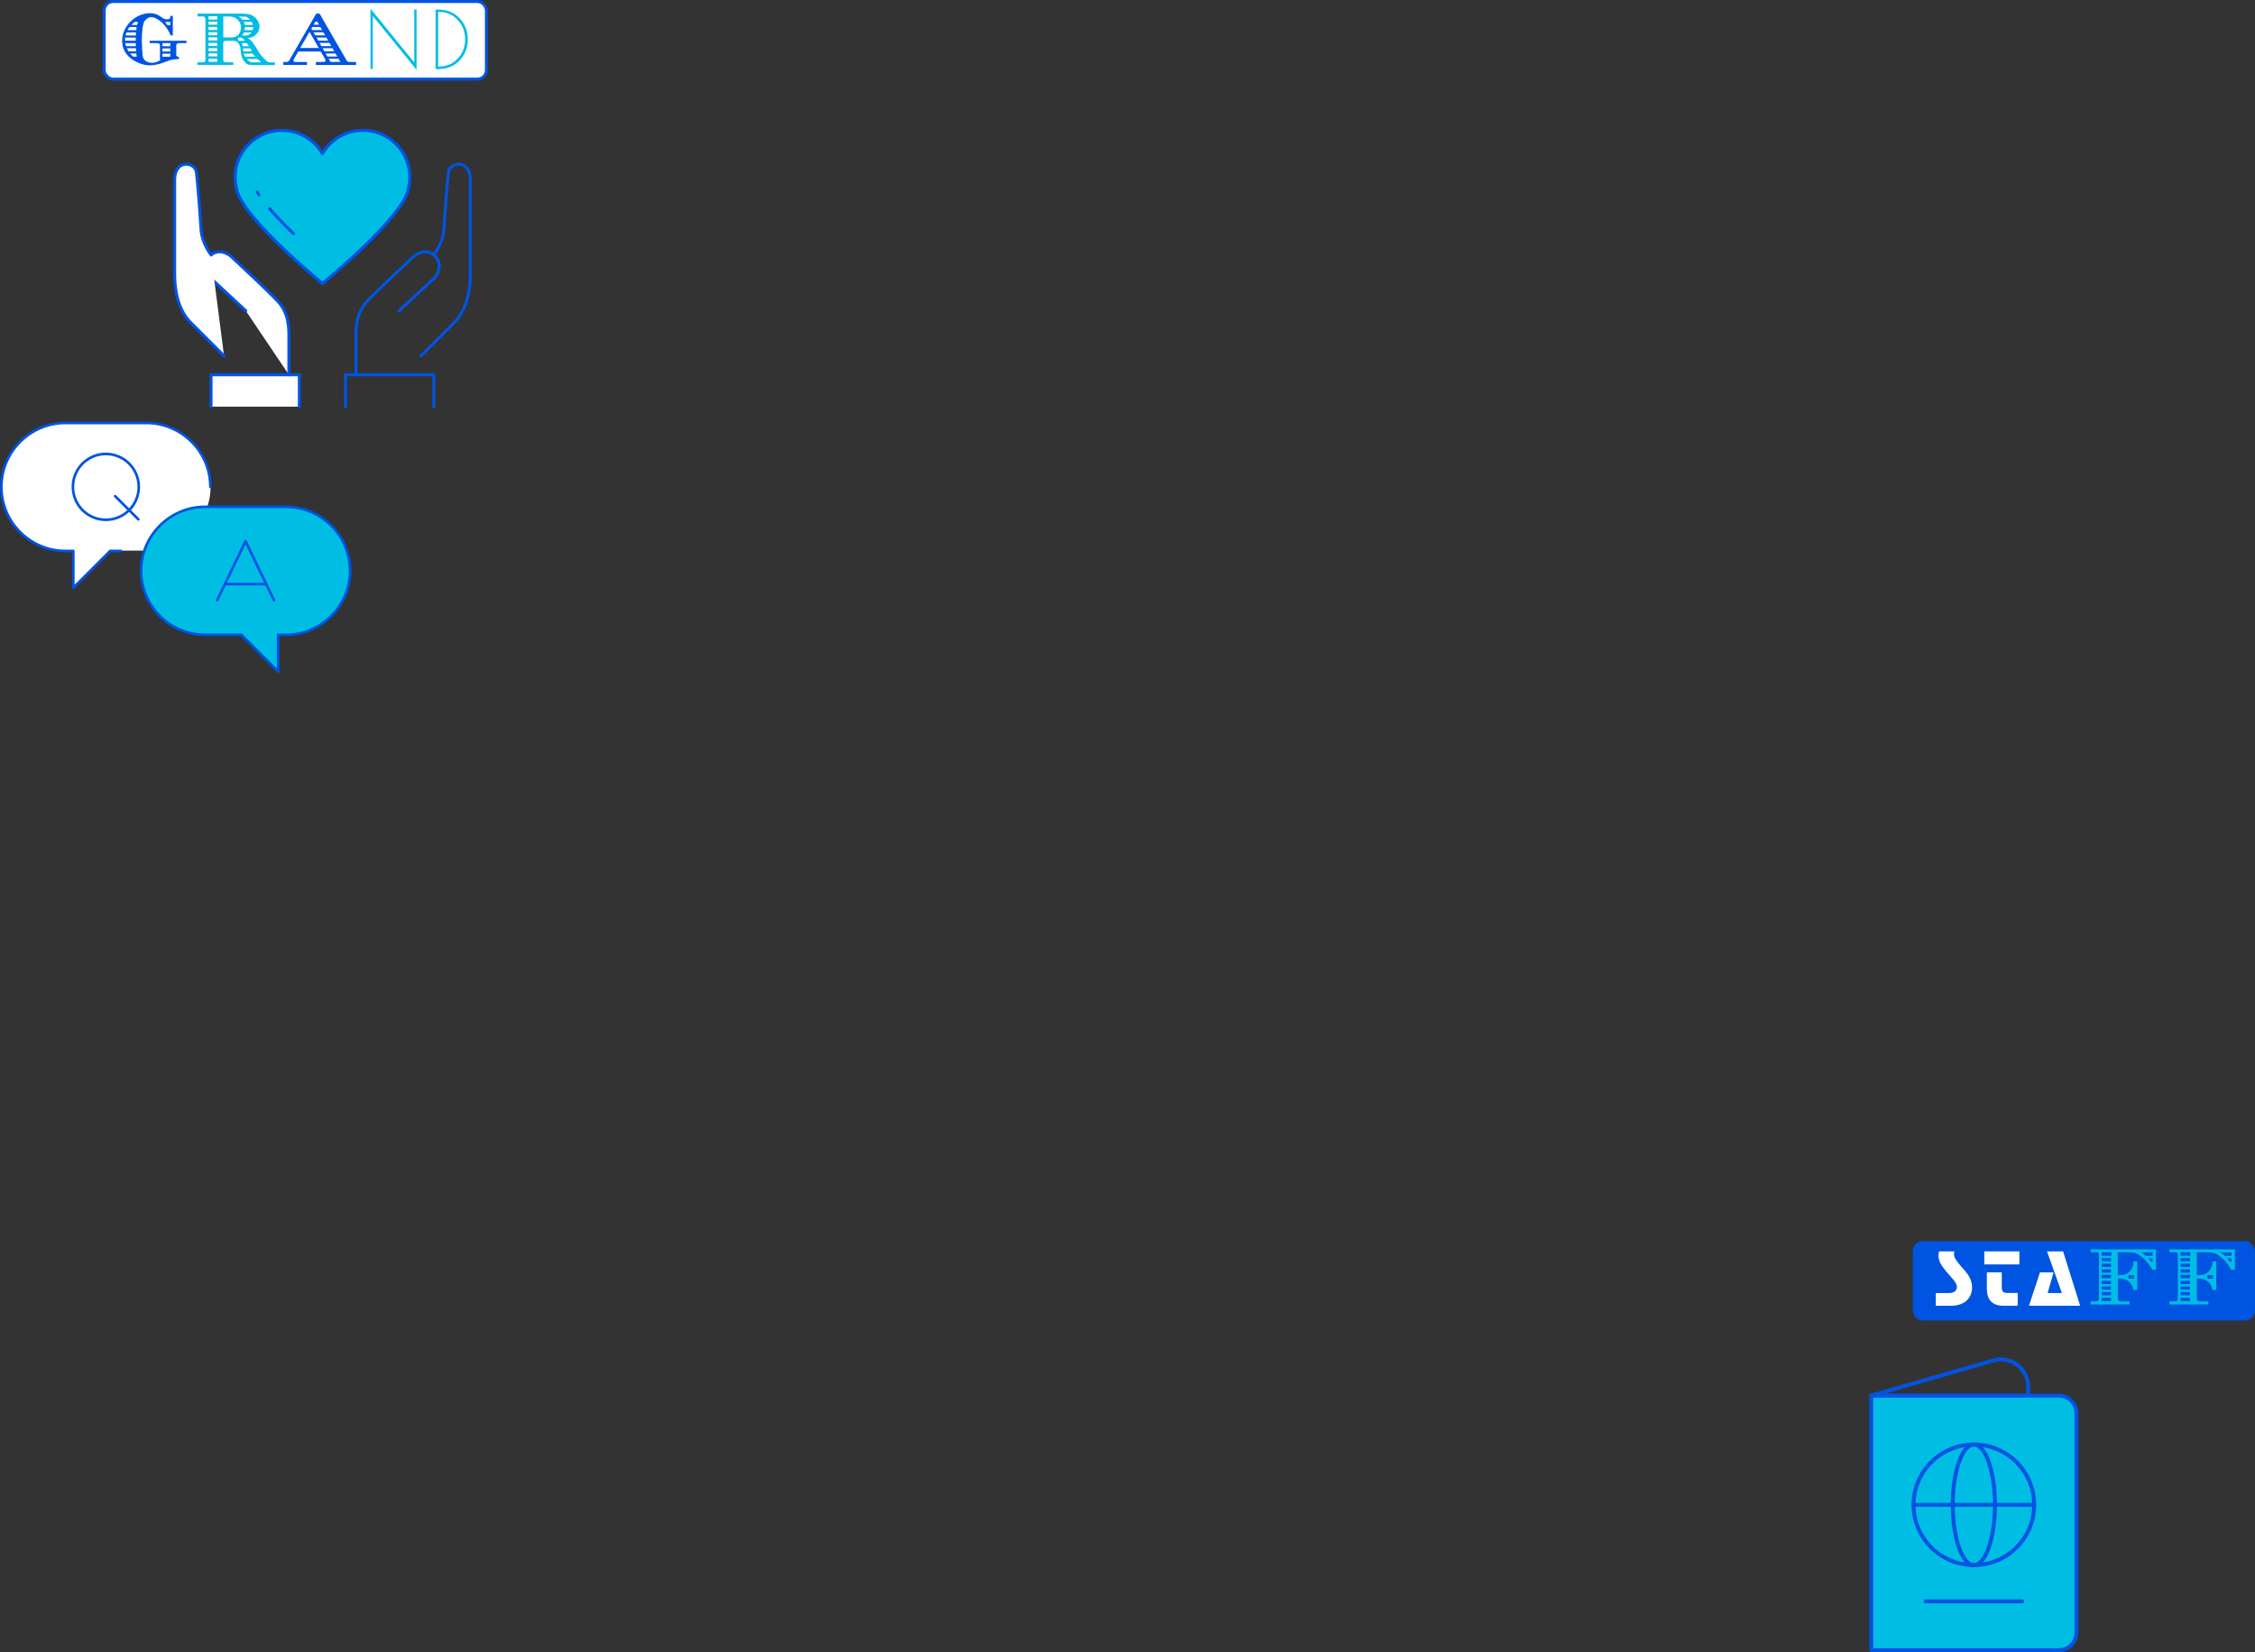 <?xml version="1.0" encoding="UTF-8"?><svg id="_レイヤー_2" xmlns="http://www.w3.org/2000/svg" viewBox="0 0 755.21 553.46"><rect x="0" y="0" width="755.21" height="553.46" fill="#333333" stroke="none"/><defs><style>.cls-1,.cls-2,.cls-3,.cls-4,.cls-5,.cls-6,.cls-7,.cls-8,.cls-9{stroke:#0054e2;}.cls-1,.cls-3,.cls-4,.cls-5,.cls-6,.cls-7,.cls-8{stroke-linecap:round;stroke-linejoin:round;}.cls-1,.cls-3,.cls-10,.cls-6{fill:#00bde3;}.cls-1,.cls-4{stroke-width:.88px;}.cls-2{stroke-width:.6px;}.cls-2,.cls-4,.cls-7,.cls-8,.cls-9{fill:none;}.cls-2,.cls-9{stroke-miterlimit:10;}.cls-11,.cls-5{fill:#fff;}.cls-6,.cls-8{stroke-width:1.32px;}.cls-12{fill:#0054e2;}.cls-9{stroke-width:1px;}</style></defs><g id="_データ"><rect class="cls-11" x="34.9" y=".5" width="128" height="26" rx="3.02" ry="3.02"/><rect class="cls-9" x="34.9" y=".5" width="128" height="26" rx="3.02" ry="3.02"/><path class="cls-12" d="M57.11,11.88c-.39-1.29-1.5-2.97-2.68-4.15-1.21-1.19-2.74-1.99-3.77-1.99-.67,0-1.34.31-1.83.85-.39.39-.65.8-.77,1.26-.33,1.11-.57,3.51-.57,5.7,0,.57.03,1.29.08,2.14.13,2.66.18,3.17.39,3.69.41.98,1.55,1.65,2.81,1.65,1.01,0,1.86-.26,2.81-.8v-4.88c0-.65-.26-.9-.9-.9h-2.55v-.8h12.33v.8h-2.53c-.65,0-.9.26-.9.9v2.63l-.03.31c0,.46.33.75.9.75h.03v.75c-1.32.03-2.61.21-3.2.44l-2.4.88c-1.27.46-2.92.77-4.13.77-2.09,0-4.49-.85-6.32-2.27-2.01-1.57-2.97-3.51-2.97-6.01,0-4.83,4.44-9.19,9.34-9.19,1.39,0,2.61.41,3.74,1.29.34.23.59.41.72.49.31.18.85.28,1.29.28.75,0,1.03-.23,1.03-.88v-.28h.85v6.55h-.77ZM41.91,12.58c0,.1,0,.21-.03.26-.03.15-.03.28-.03.31l.05.28v.21h3.56v-1.06h-3.56ZM41.91,14.43c.1.49.13.54.36,1.03h3.23l-.05-1.03h-3.54ZM42.4,10.85c-.13.26-.26.67-.31,1.03h3.41l.05-1.03h-3.15ZM42.5,16.16c.18.44.36.72.57,1.03h2.53l-.08-1.03h-3.02ZM43.41,9.07c-.31.31-.52.59-.7,1.03h2.97l.05-1.03h-2.32ZM43.59,17.92c.18.28.28.39.46.57.28.28.33.34.62.49h1.11l-.13-1.06h-2.06ZM45.11,7.36c-.44.28-.52.36-1.08,1.01h1.86l.33-1.01h-1.11ZM54.4,14.43v1.06h2.63v-1.06h-2.63ZM54.4,16.24v1.01h2.63v-1.01h-2.63ZM54.4,17.99v1.01h2.63v-1.01h-2.63ZM55.25,7.36c.18.18.21.21.39.46l.18.26.21.31h1.01v-1.03h-1.78Z"/><path class="cls-10" d="M78.16,21.76h-12.02v-.9h1.96c.46,0,.7-.31.7-.93V6.46c0-.65-.31-.95-.98-.95h-1.68v-.95h14.71c.83,0,2.04.1,2.55.21,1.94.44,3.51,2.3,3.51,4.18s-1.7,3.72-3.64,3.72c-.08,0-.23,0-.41-.03.21.15.36.26.46.31.83.62,1.5,1.39,2.22,2.61l1.03,1.73c.62,1.03,1.6,2.17,2.68,3.1.52.44.62.49,1.24.49h1.57v.9h-7.59c-.44,0-.88-.05-1.14-.1-1.29-.31-2.4-1.96-2.63-3.9l-.21-1.78c-.08-.75-.64-1.68-1.24-2.06-.31-.21-.59-.26-1.19-.26h-2.43c-.65,0-.88.21-.88.75v5.52c0,.7.23.93,1.01.93h2.37v.9ZM69.85,5.43v1.11h2.92v-1.11h-2.92ZM69.85,7.26v1.01h2.92v-1.01h-2.92ZM69.85,9.01v1.03h2.92v-1.03h-2.92ZM69.85,10.8v1.03h2.92v-1.03h-2.92ZM69.85,12.5v1.06h2.92v-1.06h-2.92ZM69.85,14.36v1.03h2.92v-1.03h-2.92ZM69.85,16.14v1.01h2.92v-1.01h-2.92ZM69.85,17.89v1.01h2.92v-1.01h-2.92ZM69.85,19.67v1.03h2.92v-1.03h-2.92ZM77.87,12.52c1.6,0,2.84-1.45,2.84-3.3,0-1.06-.41-1.99-1.19-2.68-.83-.77-1.68-1.03-3.28-1.03h-1.47v7.02h3.1ZM82.03,13.66c-.18-.26-.21-.28-.52-.59-.31-.26-.33-.28-.54-.44h-1.24v1.03h2.3ZM83.06,5.97c-.36-.23-.49-.31-.9-.41h-2.32c.75.39.95.54,1.34,1.03h2.55c-.23-.31-.33-.41-.67-.62ZM81.15,14.98l.08.28.05.23h2.12l-.77-1.06h-1.65l.1.23.08.31ZM81.46,11.36l-.15.31-.16.23h1.52c.39-.1.54-.15.88-.39s.44-.31.64-.65h-2.53l-.05.21-.15.28ZM84.37,17.22l-.52-1.01h-2.45l.1,1.01h2.86ZM85.51,19c-.08-.08-.15-.15-.18-.18-.18-.18-.29-.31-.31-.34l-.21-.34-.13-.18h-3.04c.05.39.18.75.39,1.03h3.48ZM81.66,7.31l.08.18.16.28.05.36.05.21h2.66c-.05-.41-.1-.57-.39-1.03h-2.61ZM84.74,9.04h-2.71v.23c0,.13,0,.23-.03.31q-.03.1-.1.31s-.03.1-.05.21h2.74c.1-.21.16-.54.16-.85v-.21ZM82.85,19.98c.39.44.54.57,1.08.88h3.56c-.1-.1-.21-.15-.26-.21-.26-.21-.41-.34-.44-.36-.21-.15-.31-.26-.57-.54h-3.61l.23.23Z"/><path class="cls-12" d="M102.81,21.76h-7.92v-1.01h1.24c.28,0,.52-.18.72-.49l9.06-15.71h1.11l9.03,15.64c.05.08.1.13.15.21.1.13.18.21.21.23.13.1.26.13.62.13h2.22v1.01h-13.47v-1.01h2.55c.41,0,.7-.21.7-.49,0-.15-.05-.28-.15-.46l-1.47-2.55h-7.53l-1.47,2.55q-.05.08-.08.15c-.03.08-.05.18-.05.26,0,.39.18.54.67.54h3.87v1.01ZM100.54,16.08h6.22l-3.1-5.42-3.12,5.42ZM104.59,9.04l-.31.57.28.46h3.3l-.59-1.03h-2.68ZM104.98,10.82l.62,1.03h3.3l-.62-1.03h-3.3ZM105.63,7.26l-.59,1.01h1.81l-.57-1.01h-.65ZM105.99,12.58l.59,1.03h3.33l-.59-1.03h-3.33ZM107.02,14.36l.62,1.08h3.3l-.62-1.08h-3.3ZM108.05,16.16l.57,1.01h3.3l-.57-1.01h-3.3ZM109.06,17.92l.57,1.01h3.3l-.57-1.01h-3.3ZM110.07,19.67l.62,1.08h3.3l-.62-1.08h-3.3Z"/><path class="cls-10" d="M138.74,3.2h.77v20.21l-14.66-18.04v17.74h-.77V2.91l14.66,18.01V3.2Z"/><path class="cls-10" d="M145.88,3.2h.85c2.97,0,5.37.98,7.2,2.94,1.82,1.96,2.74,4.3,2.74,7.04s-.91,5.08-2.72,7.03c-1.82,1.95-4.22,2.92-7.21,2.92h-.85V3.2ZM146.94,3.99h-.21v18.3h.21c2.58,0,4.71-.89,6.36-2.68,1.65-1.79,2.48-3.94,2.48-6.44s-.83-4.66-2.48-6.47c-1.66-1.81-3.78-2.71-6.36-2.71Z"/><rect class="cls-12" x="640.9" y="416.09" width="114" height="25.98" rx="3.02" ry="3.02"/><rect class="cls-2" x="640.9" y="416.09" width="114" height="25.98" rx="3.02" ry="3.02"/><path class="cls-11" d="M654.54,419.21c-.08.38-.14.63-.14,1.04,0,1.29,1.31,2.79,3.94,5.8,1.37,1.56,2.11,3.42,2.11,5.17,0,3.61-2.46,6.21-7.08,6.21h-5.06v-4.27h4.46c1.72,0,2.6-.79,2.6-2.08,0-.79-.57-1.7-1.5-2.76-2.73-3.17-4.68-5.14-4.68-7.66,0-.57.08-.9.22-1.45h5.14Z"/><path class="cls-11" d="M676.31,423.59h-11.76v-4.38h11.76v4.38ZM670.4,430.83c0,1.94.41,2.32,2.11,2.32h3.23v4.27h-4.65c-2.05,0-3.47-.44-4.51-1.7-1.01-1.23-1.18-2.71-1.18-4.65v-4.84h5v4.59Z"/><path class="cls-11" d="M696.65,437.42h-17.14l3.69-11.18h4.54l-1.97,6.92h4.76l-4.98-13.95h5.39l5.71,18.21Z"/><path class="cls-10" d="M713.18,437h-13.06v-1.05h1.74c.77,0,1.08-.28,1.08-1v-14.44c0-.69-.22-1-.69-1h-2.13v-.97h21.93v6.83h-1.24c-.8-1.49-1.44-2.32-2.74-3.6-1.41-1.36-2.57-2.02-3.79-2.16-.25-.03-.61-.06-1.11-.08h-3.9v7.61h.53c1.58,0,2.16-.14,2.99-.8,1.13-.89,1.77-2.21,1.77-3.76h1.22v9.54h-1.27c-.41-2.38-2.13-3.82-4.56-3.82-.17,0-.33,0-.66.03v6.42c0,.89.22,1.19.94,1.19h2.96v1.05ZM707.1,420.68v-1.16h-3.23v1.16h3.23ZM703.86,421.46v1.08h3.12v-1.08h-3.12ZM703.86,423.34v1.11h3.12v-1.11h-3.12ZM703.86,425.24v1.11h3.12v-1.11h-3.12ZM703.86,427.07v1.13h3.12v-1.13h-3.12ZM703.86,429.06v1.11h3.12v-1.11h-3.12ZM703.86,430.97v1.08h3.12v-1.08h-3.12ZM703.86,432.85v1.08h3.12v-1.08h-3.12ZM703.86,434.76v1.11h3.12v-1.11h-3.12ZM714.73,428.34v-1.19h-1.91v1.19h1.91ZM716.94,419.55l.39.19c.5.28.61.33,1.11.77l.22.19h2.24v-1.16h-3.96ZM719.9,422.04l.25.33.14.22h.61v-1.08h-1.44l.19.22.25.3Z"/><path class="cls-10" d="M739.62,437h-13.06v-1.05h1.74c.77,0,1.08-.28,1.08-1v-14.44c0-.69-.22-1-.69-1h-2.13v-.97h21.93v6.83h-1.24c-.8-1.49-1.44-2.32-2.74-3.6-1.41-1.36-2.57-2.02-3.79-2.16-.25-.03-.61-.06-1.11-.08h-3.9v7.61h.53c1.58,0,2.16-.14,2.99-.8,1.13-.89,1.77-2.21,1.77-3.76h1.22v9.54h-1.27c-.41-2.38-2.13-3.82-4.56-3.82-.17,0-.33,0-.66.03v6.42c0,.89.22,1.19.94,1.19h2.96v1.05ZM733.53,420.68v-1.16h-3.23v1.16h3.23ZM730.3,421.46v1.08h3.12v-1.08h-3.12ZM730.3,423.34v1.11h3.12v-1.11h-3.12ZM730.3,425.24v1.11h3.12v-1.11h-3.12ZM730.3,427.07v1.13h3.12v-1.13h-3.12ZM730.3,429.06v1.11h3.12v-1.11h-3.12ZM730.3,430.97v1.08h3.12v-1.08h-3.12ZM730.3,432.85v1.08h3.12v-1.08h-3.12ZM730.3,434.76v1.11h3.12v-1.11h-3.12ZM741.17,428.34v-1.19h-1.91v1.19h1.91ZM743.38,419.55l.39.19c.5.28.61.33,1.11.77l.22.19h2.24v-1.16h-3.96ZM746.34,422.04l.25.33.14.22h.61v-1.08h-1.44l.19.22.25.3Z"/><path class="cls-11" d="M21.96,141.57h27.13c11.79,0,21.44,9.65,21.44,21.44,0,11.79-9.65,21.44-21.44,21.44h-12.14s-12.33,12.33-12.33,12.33v-12.33s-2.66,0-2.66,0c-11.79,0-21.44-9.65-21.44-21.44,0-11.79,9.65-21.44,21.44-21.44Z"/><path class="cls-1" d="M95.81,169.78h-27.13c-11.79,0-21.44,9.65-21.44,21.44s9.65,21.44,21.44,21.44h12.14l12.33,12.33v-12.33h2.66c11.79,0,21.44-9.65,21.44-21.44s-9.65-21.44-21.44-21.44Z"/><path class="cls-4" d="M40.49,184.57h-3.61l-12.33,12.33v-12.33h-2.66c-11.79,0-21.44-9.65-21.44-21.44s9.65-21.44,21.44-21.44h27.13c11.79,0,21.44,9.65,21.44,21.44"/><polyline class="cls-4" points="91.74 201.05 82.24 181.33 72.74 201.05"/><line class="cls-4" x1="75.33" y1="195.67" x2="89.15" y2="195.67"/><circle class="cls-4" cx="35.45" cy="163.1" r="11.03" transform="translate(-59.72 25.98) rotate(-22.5)"/><line class="cls-4" x1="38.57" y1="166.22" x2="46.34" y2="173.98"/><polyline class="cls-7" points="145.3 136.23 145.3 125.54 115.73 125.54 115.73 136.23"/><path class="cls-7" d="M119.23,125.54v-12.33c0-2.94-.14-8.13,3.64-12.19,3.78-4.06,12.04-11.64,15.28-14.72,5.61-5.33,12.19,1.54,7.15,7.01l-11.63,10.79"/><path class="cls-7" d="M145.3,85.38s3.08-3.85,3.36-8.61c.28-4.76,1.12-15.56,1.54-19.06.42-3.5,7.29-4.48,7.29,2.52v31.95c0,4.91-1.12,11.63-5.33,15.84s-11.21,11.21-11.21,11.21"/><polyline class="cls-5" points="70.68 136.23 70.68 125.54 100.25 125.54 100.25 136.23"/><path class="cls-5" d="M96.75,125.54v-12.33c0-2.94.14-8.13-3.64-12.19-3.78-4.06-12.04-11.64-15.28-14.72-5.61-5.33-12.19,1.54-7.15,7.01l11.63,10.79"/><path class="cls-5" d="M70.68,85.38s-3.08-3.85-3.36-8.61c-.28-4.76-1.12-15.56-1.54-19.06-.42-3.5-7.29-4.48-7.29,2.52v31.95c0,4.91,1.12,11.63,5.33,15.84s11.21,11.21,11.21,11.21"/><path class="cls-7" d="M132.62,48.27c-6.12-6.12-16.05-6.12-22.17,0-.98.98-1.79,2.05-2.46,3.19h0s0,0,0,0c-.66-1.14-1.48-2.21-2.46-3.19-6.12-6.12-16.05-6.12-22.17,0-4.03,4.03-5.41,9.7-4.13,14.86h0c1.44,9.54,28.77,31.81,28.77,31.81,0,0,27.33-22.26,28.77-31.81h0c1.27-5.16-.1-10.83-4.13-14.86Z"/><path class="cls-3" d="M132.62,48.27c-6.12-6.12-16.05-6.12-22.17,0-.98.98-1.79,2.05-2.46,3.19h0s0,0,0,0c-.66-1.14-1.48-2.21-2.46-3.19-6.12-6.12-16.05-6.12-22.17,0-4.03,4.03-5.41,9.7-4.13,14.86h0c1.44,9.54,28.77,31.81,28.77,31.81,0,0,27.33-22.26,28.77-31.81h0c1.27-5.16-.1-10.83-4.13-14.86Z"/><path class="cls-7" d="M98.29,78.27c-3.53-3.4-6.11-6.15-8-8.36"/><path class="cls-7" d="M86.74,65.31c-.25-.38-.46-.72-.64-1.02"/><g id="g2346"><g id="g2348"><g id="g2350"><g id="g2356"><path id="path2358" class="cls-6" d="M689.54,552.8h-62.83v-85.26h62.83c3.24,0,5.86,2.62,5.86,5.86v73.54c0,3.24-2.62,5.86-5.86,5.86Z"/></g><g id="g2360"><path id="path2362" class="cls-8" d="M626.71,467.54h52.53v-2.97c0-5.06-4.1-9.16-9.16-9.16-.86,0-1.71.12-2.53.36l-40.84,11.76Z"/></g><g id="g2364"><path id="path2366" class="cls-8" d="M681.26,504.11c0,11.16-9.04,20.2-20.2,20.2s-20.2-9.04-20.2-20.2,9.04-20.2,20.2-20.2,20.2,9.04,20.2,20.2Z"/></g><g id="g2368"><path id="path2370" class="cls-8" d="M668.13,504.11c0,11.16-3.17,20.2-7.07,20.2s-7.07-9.04-7.07-20.2,3.17-20.2,7.07-20.2,7.07,9.04,7.07,20.2Z"/></g><g id="g2372"><path id="path2374" class="cls-8" d="M640.86,504.11h40.41"/></g><g id="g2376"><path id="path2378" class="cls-8" d="M644.9,536.44h32.32"/></g></g></g></g></g></svg>